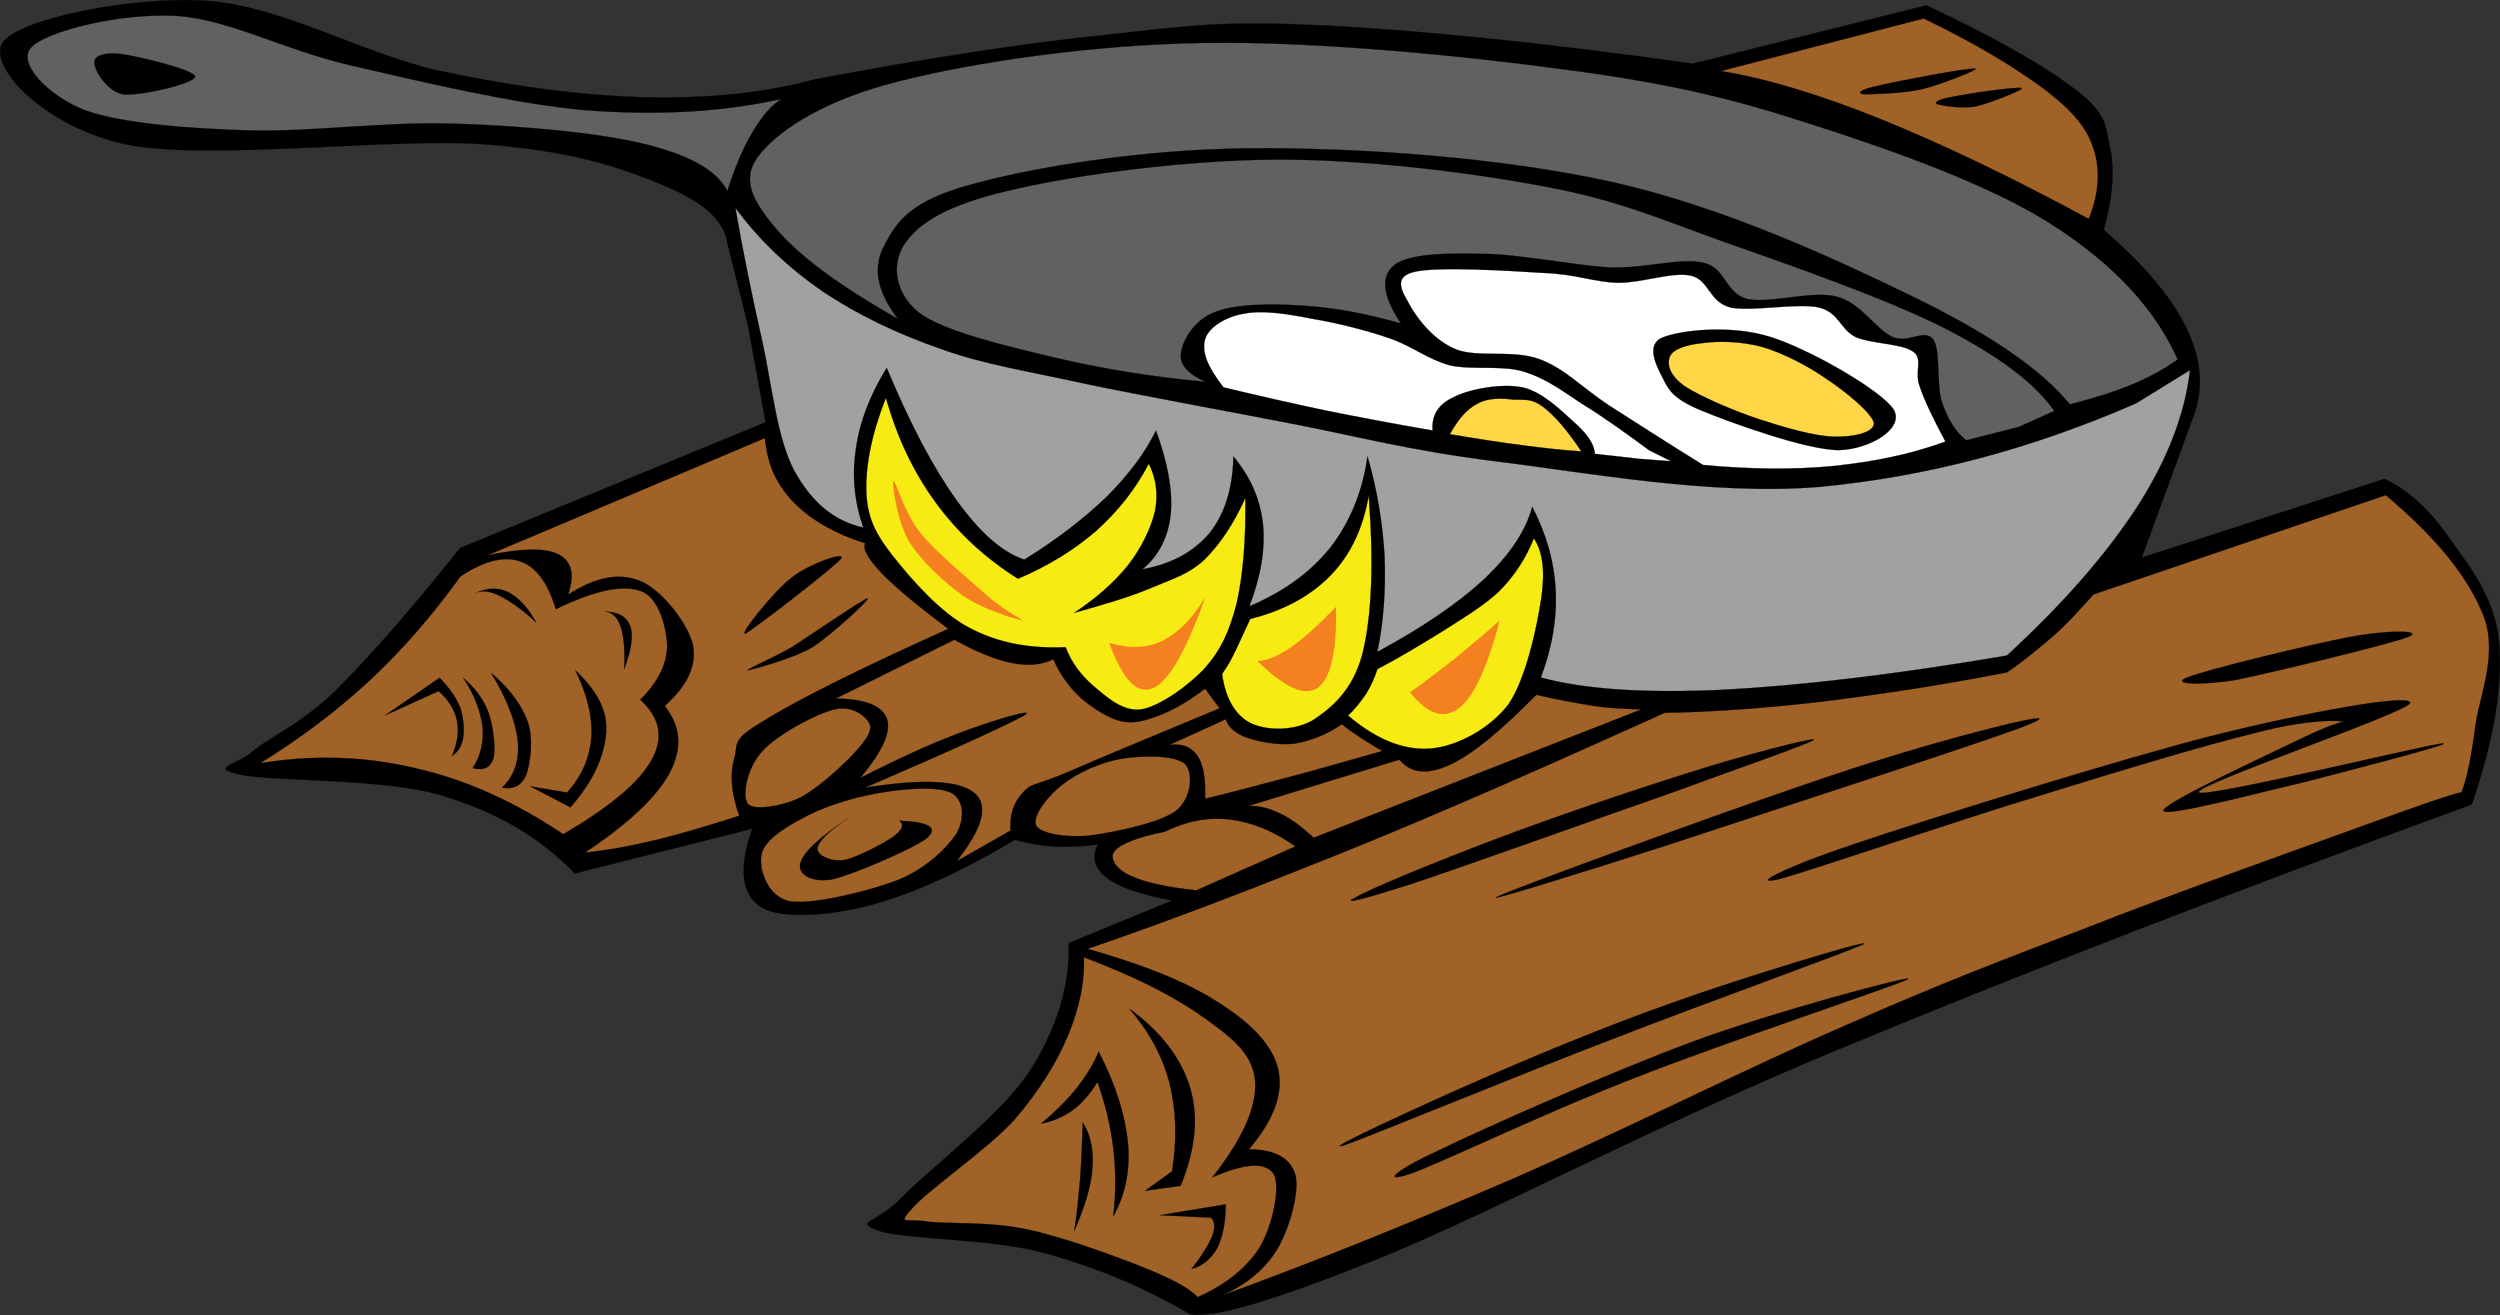 <?xml version="1.0" encoding="UTF-8" standalone="no"?>
<!-- Created with Inkscape (http://www.inkscape.org/) -->
<svg
    xmlns:inkscape="http://www.inkscape.org/namespaces/inkscape"
    xmlns:rdf="http://www.w3.org/1999/02/22-rdf-syntax-ns#"
    xmlns="http://www.w3.org/2000/svg"
    xmlns:cc="http://web.resource.org/cc/"
    xmlns:dc="http://purl.org/dc/elements/1.1/"
    xmlns:sodipodi="http://sodipodi.sourceforge.net/DTD/sodipodi-0.dtd"
    xmlns:svg="http://www.w3.org/2000/svg"
    xmlns:ns1="http://sozi.baierouge.fr"
    xmlns:xlink="http://www.w3.org/1999/xlink"
    id="Layer_1"
    sodipodi:docname="Hunters Fire.svg"
    xml:space="preserve"
    sodipodi:version="0.32"
    version="1.0"
    inkscape:output_extension="org.inkscape.output.svg.inkscape"
    inkscape:version="0.45.1"
    viewBox="0 0 438.221 230.506"
    sodipodi:docbase="F:\SVG Uploaded to CC site\Misc\Fires and Cranes"
  ><rect x="0" y="0" width="438.221" height="230.506" fill="#333333" stroke="none"/><sodipodi:namedview
      id="base"
      bordercolor="#666666"
      inkscape:pageshadow="2"
      guidetolerance="10.0"
      inkscape:current-layer="Layer_1"
      pagecolor="#ffffff"
      gridtolerance="10.0"
      inkscape:zoom="1.5038074"
      objecttolerance="10.0"
      borderopacity="1.0"
      width="300px"
      inkscape:cx="219.1105"
      inkscape:cy="115.253"
      inkscape:window-y="283"
      inkscape:window-x="1434"
      inkscape:window-height="573"
      height="158px"
      inkscape:pageopacity="0.0"
      inkscape:window-width="744"
  />
<g
      id="g3"
    >
	<path
        id="path5"
        style="stroke:#000000;stroke-width:.036;stroke-miterlimit:10;fill-rule:evenodd"
        d="m131.06 56.807l-3.56-14.184c-0.58-4.032-4.29-7.308-11.41-10.224-7.31-2.988-15.27-5.868-31.072-7.092-15.984-1.26-48.636 2.952-62.964 0-14.22-3.06-24.084-13.5-21.672-17.712 2.484-4.248 22.896-8.352 35.82-7.452 12.852 0.792 27.432 9.252 40.536 12.204 12.996 2.808 25.342 4.428 36.612 4.716 11.12 0.216 20.74-0.792 29.52-3.168 19.66-3.672 36.47-6.336 51.55-7.848 15.01-1.692 20.52-2.412 37.77-1.584 17.24 0.9 38.3 2.988 64.54 6.696l40.94-10.224c12.27 5.76 20.88 10.692 26.35 14.94 5.4 4.14 5 6.156 5.9 10.224 0.79 4.068 0.36 8.748-1.15 14.184 7.09 6.192 11.85 11.736 14.54 17.316 2.6 5.4 2.99 10.512 1.19 15.336l-9.07 24.804 42.52-13.788c3.96 1.8 7.63 5.076 11.01 9.828 3.32 4.752 8.28 10.551 9.08 18.501 0.72 7.92-0.87 17.36-4.76 28.73-42.51 15.52-78.94 29.63-110.95 42.91-32.07 13.25-60.33 28.34-79.52 36.22-19.15 7.78-30.24 11.05-34.24 10.22-7.99-4.71-16.41-8.24-25.56-10.72-9.18-2.6-24.95-2.34-29.12-3.96-4.18-1.59-0.65-1.01 3.92-5.51 4.39-4.72 17.43-14.51 22.43-22.03 4.9-7.53 7.31-15.09 7.09-22.83l18.11-7.45c-5.51-1.08-9.18-2.27-11.41-3.96-2.16-1.73-2.74-3.56-1.59-5.9-2.62 0.43-5.07 0.46-7.48 0.39-2.49-0.14-4.79-0.54-7.06-1.19-9.5 5.69-17.68 9.36-25.2 11.42-7.52 2.01-15.8 2.52-19.3 0.39-3.49-2.27-3.96-6.8-1.54-13.75l-31.11 7.85c-6.046-6.34-13.822-10.87-23.614-13.75-9.9-2.96-29.484-2.34-35.028-3.57-5.508-1.26-0.864-1.55 1.98-3.92 2.772-2.49 8.316-4.68 14.544-10.62 6.12-6.09 13.32-14.29 22.032-25.202l53.536-22.032c-1.05-5.725-2.1-11.449-3.14-17.209z"
    />
	<path
        id="path7"
        style="fill-rule:evenodd;stroke:#000000;stroke-width:.036;stroke-miterlimit:10;fill:#616161"
        d="m136.96 17.351c-10.4 2.304-21.49 2.916-34.23 1.98-12.889-1.152-29.125-5.076-41.329-7.884-12.131-2.844-21.348-8.136-30.708-8.676-9.54-0.504-22.428 2.628-25.2 5.508-2.628 2.7 2.988 8.604 9.468 11.052 6.372 2.304 17.892 3.204 28.728 3.528 10.836 0.288 24.12-1.584 35.82-1.188 11.736 0.36 25.201 1.548 33.441 3.564 8.03 1.98 12.75 4.68 14.55 8.244 1.33-4.176 2.73-7.488 4.35-10.224 1.59-2.7 3.24-4.716 5.11-5.904z"
    />
	<path
        id="path9"
        style="stroke:#000000;stroke-width:.036;stroke-miterlimit:10;fill-rule:evenodd"
        d="m21.261 9.467c-2.952-0.396-4.896 0.324-4.716 1.584 0 1.224 2.16 5.004 5.112 5.508 2.988 0.288 12.456-1.908 12.564-3.132-0.179-1.224-10.008-3.564-12.96-3.96z"
    />
	<path
        id="path11"
        style="fill-rule:evenodd;stroke:#000000;stroke-width:.036;stroke-miterlimit:10;fill:#616161"
        d="m157.41 55.907c-10.47-5.94-17.64-11.268-21.63-16.128-4.11-4.932-6.05-8.748-2.38-12.996 3.64-4.32 11.45-9.396 24.41-12.6 13-3.276 33.44-6.336 53.14-6.66 19.61-0.324 45.82 2.268 63.75 4.716 17.72 2.376 28.26 4.824 42.48 9.432 14.26 4.572 31.57 10.656 42.52 17.712 10.83 6.948 18 14.688 22.03 23.616-2.38 1.692-4.97 3.132-8.17 4.464-3.21 1.332-6.73 2.376-10.73 3.42-5.11-6.228-14.11-12.348-27.54-18.9-13.61-6.624-33.23-15.732-52.74-20.088-19.69-4.356-44.43-6.048-63.36-5.904-18.94 0.144-37.98 3.313-48.78 6.3-10.8 2.88-13.18 6.516-15.34 10.62-2.19 3.924-1.36 8.208 2.34 12.996z"
    />
	<path
        id="path13"
        style="fill-rule:evenodd;stroke:#000000;stroke-width:.036;stroke-miterlimit:10;fill:#616161"
        d="m211.34 66.923c-3.2-1.404-4.64-3.06-4.32-5.112 0.29-2.16 2.3-5.724 5.9-7.092 3.46-1.44 9.87-1.548 15.34-1.152 5.54 0.324 11.09 1.368 17.32 3.132-3.24-4.788-3.64-8.244-1.19-10.224 2.41-2.016 9.32-2.16 15.73-1.98 6.34 0.072 15.48 1.98 22.03 2.376 6.48 0.216 12.42-1.8 16.56-0.792 3.85 1.008 3.6 5.148 7.45 6.3 3.89 0.936 11.42-1.512 15.77-0.396 4.29 1.116 6.91 5.796 9.83 7.092 2.84 1.188 5.58-1.548 7.09 0.396 1.37 1.872 0.54 7.956 1.55 11.016 0.97 2.916 2.34 5.148 4.25 6.696l9.29-2.376 6.15-2.772c-3.38-4.86-9.68-9.612-19.29-14.544-9.72-4.932-26.43-10.836-38.16-14.94-11.74-4.176-18.76-7.416-31.9-9.864-13.39-2.52-31.72-4.788-47.2-4.716-15.66 0.108-34.41 2.592-45.28 5.112-10.77 2.34-16.49 5.364-19.26 9.072-2.92 3.636-2.31 9.072 1.98 12.564 4.32 3.348 15.04 5.832 23.58 7.884 8.46 2.016 17.24 3.456 26.78 4.32z"
    />
	<path
        id="path15"
        style="fill-rule:evenodd;stroke:#000000;stroke-width:.036;stroke-miterlimit:10;fill:#ffffff"
        d="m298.53 81.503c-6.23-3.852-11.59-7.308-16.38-10.368-4.93-3.24-7.77-6.48-12.27-8.172-4.65-1.728-10.87-0.216-14.66-1.728-3.92-1.584-6.76-5.4-7.99-7.56-1.26-2.34-3.31-5.04 0.65-6.012 3.92-0.972 16.53-0.216 22.65 0.18 5.93 0.216 8.74 1.62 13.14 1.728 4.28 0 9.36-1.944 12.7-1.26 3.24 0.72 3.14 4.572 6.92 5.58 3.74 0.792 11.73-0.828 15.51 0 3.6 0.9 3.67 3.744 6.45 5.184 2.8 1.224 8.13 1.116 10.15 2.592 1.73 1.332 0.14 3.384 1.08 6.012 0.9 2.664 2.41 5.76 4.53 9.72-6.08 2.232-12.49 3.528-19.62 4.284-7.16 0.684-14.65 0.576-22.86-0.18z"
    />
	<path
        id="path17"
        style="stroke:#000000;stroke-width:.036;stroke-miterlimit:10;fill-rule:evenodd"
        d="m291.41 66.167c1.04 2.088 1.72 3.708 6.91 5.832 5.14 2.124 18.21 6.84 23.94 6.912 5.58-0.144 11.62-3.816 9.68-7.128-2.19-3.384-14.76-10.584-21.56-12.708-6.92-2.196-15.48-1.224-18.76 0-3.24 1.152-1.37 4.86-0.21 7.092z"
    />
	<path
        id="path19"
        style="fill-rule:evenodd;stroke:#000000;stroke-width:.036;stroke-miterlimit:10;fill:#ffd746"
        d="m308.86 60.803c-3.74-1.008-7.81-1.044-10.54-0.648-2.78 0.288-5.12 1.08-5.62 2.376-0.5 1.26-0.14 3.204 2.59 5.148 2.63 1.764 8.68 4.356 13.14 5.832 4.36 1.404 9.47 2.916 12.96 3.024 3.42 0.108 7.13-0.684 7.09-2.376-0.39-1.8-5-5.544-8.38-7.776-3.28-2.304-7.67-4.536-11.24-5.58z"
    />
	<path
        id="path21"
        style="fill-rule:evenodd;stroke:#000000;stroke-width:.036;stroke-miterlimit:10;fill:#ffffff"
        d="m289.06 78.911c-4.35-3.204-8.17-5.94-11.88-8.208-3.7-2.484-6.33-4.392-10.11-5.58-3.96-1.152-8.97-0.216-12.93-1.08-3.99-1.116-6.55-3.348-10.58-4.752-4.14-1.44-9.58-2.772-13.79-3.456-4.32-0.864-8.57-1.476-11.63-0.864-3.2 0.504-6.3 2.34-6.91 4.536s0.47 4.86 3.24 8.388c6.01 1.44 11.96 2.808 18.11 4.104 6.16 1.224 12.24 2.376 18.54 3.456-0.21-2.664 1.01-4.608 3.67-5.832 2.67-1.404 8.35-2.484 12.06-1.728 3.57 0.72 7.27 4.5 9.47 6.48 2.09 1.908 3.17 3.636 3.24 5.184 2.95 0.324 5.55 0.612 7.78 0.864 2.27 0.18 4.03 0.324 5.58 0.432-1.26-0.648-2.56-1.296-3.86-1.944z"
    />
	<path
        id="path23"
        style="fill-rule:evenodd;stroke:#000000;stroke-width:.036;stroke-miterlimit:10;fill:#ffd746"
        d="m254.14 76.103c1.48-2.628 2.99-4.428 4.94-5.4 1.84-1.008 4.25-0.9 6.26-0.648 1.87 0.072 3.1-0.288 5.19 1.296 1.94 1.476 4.21 4.068 6.66 7.776-3.14-0.216-6.48-0.576-10.33-1.08-3.93-0.504-8.07-1.152-12.72-1.944z"
    />
	<path
        id="path25"
        style="fill-rule:evenodd;stroke:#000000;stroke-width:.036;stroke-miterlimit:10;fill:#a1a1a1"
        d="m374.42 70.703c-18.57 8.1-36.79 12.888-55.62 14.652-19.04 1.548-41-2.592-56.7-4.5-15.66-1.98-24.12-4.392-36.22-6.696-12.09-2.34-25.59-4.788-35.78-6.912-10.12-2.232-17.42-3.312-24.98-6.012-7.82-2.7-14.84-6.084-20.92-10.152-6.08-4.212-11.09-8.964-15.3-14.652 1.4 8.028 2.99 15.768 4.75 23.508 1.69 7.812 2.59 17.028 5.62 22.644 2.99 5.4 6.87 8.748 12.06 9.9-1.59-4.608-2.02-9.108-1.3-13.788 0.65-4.752 2.45-9.396 5.4-14.22 4.18 10.008 8.17 17.532 12.28 23.256 4.03 5.58 7.88 9.036 11.84 10.368 5.83-3.6 10.51-7.272 14.44-11.016 3.81-3.852 6.69-7.596 8.64-11.628 2.09 5.724 2.95 10.512 2.59 14.652-0.43 4.032-2.09 7.308-4.97 9.684 5.29-0.972 9.11-3.168 11.85-6.444 2.62-3.384 3.99-7.74 4.1-13.356 2.95 3.564 4.68 7.38 5.18 11.844 0.44 4.428-0.35 9.105-2.37 14.435 6.08-2.59 10.69-5.94 14.22-10.331 3.42-4.464 5.58-9.684 6.48-15.948 1.73 5.976 2.63 11.664 2.99 17.46 0.21 5.759-0.11 11.229-1.26 16.809 7.95-4.28 14.14-8.53 18.72-12.74 4.5-4.321 7.3-8.425 8.42-12.709 2.48 4.824 3.85 9.576 4.11 14.649 0.25 5.04-0.61 10.01-2.6 15.3 7.57 2.06 17.93 2.78 31.68 2.16 13.72-0.72 30.07-2.62 50.01-6.01 9.93-9.14 17.42-17.747 22.86-26.099 5.4-8.424 8.35-16.308 9.25-23.94l-9.47 5.832z"
    />
	<path
        id="path27"
        style="fill-rule:evenodd;stroke:#000000;stroke-width:.036;stroke-miterlimit:10;fill:#a06227"
        d="m301.63 12.455l35.57-9.216c9.47 4.572 16.34 8.784 21.45 12.636 4.86 3.78 7.13 6.516 8.36 10.296 1.18 3.708 0.9 7.776-0.87 12.204-13.79-7.452-25.81-13.176-36.64-17.568-10.88-4.356-20.02-7.092-27.87-8.352z"
    />
	<path
        id="path29"
        style="stroke:#000000;stroke-width:.036;stroke-miterlimit:10;fill-rule:evenodd"
        d="m329.28 15.011c3.24-0.792 15.58-3.132 16.92-2.988 1.15 0-6.19 2.88-9.4 3.636-3.38 0.756-8.78 0.864-10.08 0.864-1.33-0.144-0.76-0.828 2.56-1.512z"
    />
	<path
        id="path31"
        style="stroke:#000000;stroke-width:.036;stroke-miterlimit:10;fill-rule:evenodd"
        d="m342.35 16.955c2.48-0.54 11.3-1.836 12.02-1.512 0.61 0.18-5.73 2.736-8.17 3.24-2.56 0.432-6.02-0.216-6.63-0.432-0.61-0.288 0.22-0.9 2.78-1.296z"
    />
	<path
        id="path33"
        style="fill-rule:evenodd;stroke:#000000;stroke-width:.036;stroke-miterlimit:10;fill:#a06227"
        d="m431.48 138.89c-1.26 0.14-7.13 2.16-18.18 6.19-11.2 4.07-32.44 11.59-47.59 17.57-15.12 5.79-25.6 9.75-42.41 17.17-16.99 7.38-39.64 18.76-58.07 26.78-18.32 7.92-35.21 14.73-51.23 20.56 4.4-1.91 7.64-4.57 9.87-8.14 2.19-3.67 3.96-10.15 3.2-13.06-0.82-2.92-3.49-4.47-8.13-4.5 4.28-5.12 6.04-9.58 5.14-13.94-0.97-4.39-4.93-8.28-10.51-11.8-5.61-3.64-13.21-6.63-22.93-9.4 14.26-4.86 29.48-10.73 46.51-17.6 16.99-6.92 34.89-14.84 54.65-23.77 8.32-0.14 17.32-0.79 27.4-1.94 10.04-1.26 20.77-2.84 32.58-5.15 2.73-1.8 5.32-3.99 7.92-6.19 2.59-2.23 4.89-4.86 7.3-7.49l51.2-17.385c8.89 7.488 14.43 14.295 17.17 21.245 2.55 6.8-0.87 14.22-1.51 19.47-0.65 5.22-1.44 8.82-2.38 11.38z"
    />
	<path
        id="path35"
        style="stroke:#000000;stroke-width:.036;stroke-miterlimit:10;fill-rule:evenodd"
        d="m325.21 147.89c12.71-4.32 45.93-14.69 62.35-18.87 16.27-4.1 35.14-7.56 34.92-5.79-0.54 1.69-37.84 14.36-37.04 15.66 1.01 1.08 39.24-8.21 42.62-8.57 3.03-0.25-15.34 4.5-23.54 6.62-8.17 1.91-25.31 6.45-25.31 5.15-0.04-1.4 19.8-10.47 25.09-13.07 5.29-2.55 7.45-2.62 6.19-2.59-1.51-0.14-6.12-0.29-14.79 1.95-8.97 2.16-23.66 6.58-37.69 10.94-14.15 4.25-40.58 13.28-46.08 14.76-5.48 1.33 0.57-1.98 13.28-6.19z"
    />
	<path
        id="path37"
        style="stroke:#000000;stroke-width:.036;stroke-miterlimit:10;fill-rule:evenodd"
        d="m392.06 119.16c6.41-1.33 26.64-6.19 30.03-7.49 3.13-1.26-3.82-1.26-10.3 0-6.59 1.26-24.95 5.65-28.3 7.06-3.31 1.19 2.09 1.51 8.57 0.43z"
    />
	<path
        id="path39"
        style="stroke:#000000;stroke-width:.036;stroke-miterlimit:10;fill-rule:evenodd"
        d="m347.06 128.16c-6.62 1.69-18.03 4.93-32.14 9.86-14.33 4.9-48.42 17.28-52.28 19.08-3.6 1.52 14.33-4.03 29.78-9 15.29-5.07 51.98-16.95 61.3-20.37 9.04-3.39-0.18-1.3-6.66 0.43z"
    />
	<path
        id="path41"
        style="stroke:#000000;stroke-width:.036;stroke-miterlimit:10;fill-rule:evenodd"
        d="m247.41 154.94c9.33-3.09 33.19-11.66 45.22-15.84 11.81-4.35 24.59-8.74 25.31-9.43 0.54-0.57-12.53 2.74-21.85 5.76-9.58 2.99-24.45 8.03-34.31 11.81-9.87 3.71-21.82 8.64-24.19 10.08-2.42 1.22 0.53 0.61 9.82-2.38z"
    />
	<path
        id="path43"
        style="stroke:#000000;stroke-width:.036;stroke-miterlimit:10;fill-rule:evenodd"
        d="m235.43 200.81c4.03-1.33 31.78-12.78 47.16-18.65 15.29-5.98 42.19-15.62 44.13-16.7 1.62-1.05-22.03 6.12-33.44 10.26-11.52 4.03-24.99 9.64-34.7 13.93-9.73 4.25-27.12 12.27-23.15 11.16z"
    />
	<path
        id="path45"
        style="stroke:#000000;stroke-width:.036;stroke-miterlimit:10;fill-rule:evenodd"
        d="m252.13 201.67c8.21-3.99 30.71-13.97 44.57-19.08 13.75-5.11 39.24-11.95 37.73-10.94-1.84 1.01-33.02 11.41-47.56 17.17-14.65 5.62-33.12 14.47-39.02 16.7-5.76 2.09-3.97-0.03 4.28-3.85z"
    />
	<path
        id="path47"
        style="fill-rule:evenodd;stroke:#000000;stroke-width:.036;stroke-miterlimit:10;fill:#a06227"
        d="m189.99 167.8c0.18 4.42-0.79 8.85-2.77 13.71-2.02 4.79-4.97 9.58-9.43 14.8-4.68 5.15-15.41 12.49-18 15.62-2.56 2.85-0.87 1.62 2.55 2.16 3.28 0.51 10.77-0.03 17.18 1.3 6.3 1.26 15.37 4.57 20.55 6.62 5.11 2.05 8.35 3.71 9.87 5.37 5.11-2.31 8.6-5.19 10.9-8.79 2.24-3.81 3.68-10.69 2.38-12.85-1.44-2.09-4.97-1.87-10.73 0.65 5.19-6.63 7.74-12.06 7.53-16.74-0.36-4.75-3.71-7.49-8.79-11.13-5.15-3.7-11.95-7.23-21.24-10.72z"
    />
	<path
        id="path49"
        style="stroke:#000000;stroke-width:.036;stroke-miterlimit:10;fill-rule:evenodd"
        d="m197.95 176.8c5.58 4.06 9.14 8.71 10.69 13.93 1.51 5.22 0.9 10.8-1.69 17.13l-6.23 0.87 4.72-3.42c0.9-5.65 0.75-10.66-0.44-15.45-1.29-4.86-3.6-9.07-7.05-13.06z"
    />
	<path
        id="path51"
        style="stroke:#000000;stroke-width:.036;stroke-miterlimit:10;fill-rule:evenodd"
        d="m195.14 213.23c2.12-3.78 2.99-8.07 2.59-12.85-0.5-4.9-2.09-10.12-5.15-16.06-0.86 2.16-2.19 4.25-3.85 6.41-1.65 2.05-3.78 4.17-6.23 6.23 2.13-0.4 3.86-1.19 5.58-2.38 1.7-1.3 2.99-2.81 4.29-4.93 1.33 3.78 2.3 7.59 2.77 11.59 0.47 3.92 0.47 7.92 0 11.99z"
    />
	<path
        id="path53"
        style="stroke:#000000;stroke-width:.036;stroke-miterlimit:10;fill-rule:evenodd"
        d="m188.3 215.82c1.87-4.39 2.99-7.88 3.2-11.16 0.22-3.13-0.36-5.9-1.72-7.92-0.08 3.49-0.22 6.55-0.44 9.86-0.32 3.21-0.54 6.23-1.04 9.22z"
    />
	<path
        id="path55"
        style="stroke:#000000;stroke-width:.036;stroke-miterlimit:10;fill-rule:evenodd"
        d="m203.28 213.01l11.59-1.91c-0.04 3.24-0.54 5.76-1.51 7.71-1.08 1.83-2.49 3.09-4.5 3.63 1.9-2.44 2.98-4.24 3.63-5.79 0.54-1.59 0.47-2.52-0.21-3.21-2.99-0.14-5.98-0.28-9-0.43z"
    />
	<path
        id="path57"
        style="fill-rule:evenodd;stroke:#000000;stroke-width:.036;stroke-miterlimit:10;fill:#f6eb13"
        d="m186.79 113.44c-6.3 0.28-11.84-0.72-16.92-3.42-5.15-2.7-10.22-8.61-13.28-12.461-3.06-3.888-4.5-6.624-4.72-11.124-0.18-4.716 0.86-10.188 3.42-16.704 1.98 7.056 4.86 13.068 8.78 18.432 3.86 5.256 8.64 9.684 14.37 13.287 5.29-2.235 9.86-5.079 13.71-8.391 3.82-3.456 6.84-7.236 9.22-11.772 1.3 2.592 1.66 5.328 1.08 8.352-0.72 2.952-2.34 6.372-4.72 9.432-2.41 2.989-5.5 5.729-9.43 8.349 5.04-1.4 9.47-2.7 13.29-4.28 3.78-1.62 6.55-2.34 9.43-4.933 2.77-2.736 5.15-6.228 7.27-10.908 0.11 7.38-0.4 13.391-1.51 18.431-1.26 4.9-2.74 8.17-5.55 11.34-2.8 3.06-7.95 6.73-11.16 7.27-3.27 0.47-6.19-2.23-8.35-4.06-2.2-1.88-3.89-4.11-4.93-6.84z"
    />
	<path
        id="path59"
        style="fill-rule:evenodd;stroke:#000000;stroke-width:.036;stroke-miterlimit:10;fill:#f6eb13"
        d="m219.15 108.5c-1.29 2.74-2.16 4.76-3.02 6.45-0.83 1.65-1.51 2.59-1.91 3.2 0.61 4.36 2.3 7.17 4.93 8.57 2.7 1.33 7.45 1.51 10.91-0.43 3.24-2.13 7.09-5.22 8.78-11.77 1.62-6.66 1.98-15.701 1.08-27.653-0.97 5.652-3.13 10.296-6.62 13.933-3.56 3.64-8.1 6.16-14.15 7.7z"
    />
	<path
        id="path61"
        style="fill-rule:evenodd;stroke:#000000;stroke-width:.036;stroke-miterlimit:10;fill:#f6eb13"
        d="m241.44 117.29c3.89-2.02 7.45-4.21 11.12-6.45 3.53-2.26 7.56-4.64 10.3-7.27 2.73-2.77 4.64-5.795 6.01-9.215 1.55 2.304 2.02 5.835 1.26 10.725-0.76 4.94-2.63 13.9-5.76 18.44-3.35 4.32-9.07 7.34-13.71 7.7-4.72 0.32-9.51-1.66-14.37-5.8 1.33-1.18 2.27-2.52 3.21-3.85 0.82-1.33 1.47-2.81 1.94-4.28z"
    />
	<path
        id="path63"
        style="fill-rule:evenodd;stroke:#000000;stroke-width:.036;stroke-miterlimit:10;fill:#a06227"
        d="m146.5 122.44l20.78-10.3c3.81 2.09 7.12 3.49 10.08 4.07 2.88 0.57 5.25 0.36 7.27-0.65 1.19 2.7 2.88 5.04 4.93 6.88 2.05 1.72 4.86 3.6 7.31 4.06 2.3 0.4 4.39-0.36 6.84-1.29 2.45-1.05 4.82-2.41 7.52-4.5l2.56 3.45c-12.39 5.15-21.21 8.79-27 11.34-5.87 2.42-5.87 1.66-7.49 3.42-1.62 1.73-2.34 3.82-2.16 6.66l-9.43 5.37c4.64-5.91 5.65-9.87 3.02-12.03-2.77-2.16-9-2.44-19.08-0.86 15.95-6.88 25.09-11.09 27.87-12.64 2.62-1.65-7.1 1.37-11.81 3.24-4.86 1.84-10.37 4.36-16.92 7.71 3.81-4.57 5.43-7.96 4.71-10.3-0.75-2.3-3.7-3.56-9-3.63z"
    />
	<path
        id="path65"
        style="fill-rule:evenodd;stroke:#000000;stroke-width:.036;stroke-miterlimit:10;fill:#a06227"
        d="m205 130.57l9.87-4.5c0.39 1.37 1.65 2.49 3.63 3.21 1.95 0.72 5.51 1.4 8.36 1.08 2.7-0.47 5.61-1.48 8.35-3.42 0.93 0.82 2.01 1.47 3.24 2.34 1.22 0.75 2.38 1.54 3.85 2.37-6.23 1.73-11.7 3.35-16.95 4.72-5.26 1.37-9.87 2.63-14.12 3.63 0.15-3.49-0.28-5.94-1.29-7.48-1.12-1.59-2.67-2.24-4.94-1.95z"
    />
	<path
        id="path67"
        style="fill-rule:evenodd;stroke:#000000;stroke-width:.036;stroke-miterlimit:10;fill:#a06227"
        d="m196.87 132.95c-3.67 0.57-7.96 2.45-10.51 4.5-2.63 1.91-5.55 5.76-4.72 7.27 0.76 1.4 5.29 2.16 9.43 1.73 4.07-0.54 12.13-2.16 15.01-4.29 2.81-2.19 3.1-6.58 1.7-8.17-1.62-1.65-7.35-1.58-10.91-1.04z"
    />
	<path
        id="path69"
        style="fill-rule:evenodd;stroke:#000000;stroke-width:.036;stroke-miterlimit:10;fill:#a06227"
        d="m204.14 145.8c-4.9 0.97-7.78 2.16-8.78 3.42-0.98 1.19 0.28 3.17 2.8 4.28 2.38 1.12 6.23 2.02 11.56 2.56l17.35-7.7c-3.99-2.78-7.66-4.25-11.55-4.72-3.85-0.43-7.6 0.29-11.38 2.16z"
    />
	<path
        id="path71"
        style="fill-rule:evenodd;stroke:#000000;stroke-width:.036;stroke-miterlimit:10;fill:#a06227"
        d="m218.72 141.3l26.57-8.14c2.01 2.42 4.97 2.74 9 0.83 4.07-1.94 8.89-6.01 15.01-12.2 3.6 0.83 6.95 1.47 10.05 1.94 3.09 0.47 5.79 0.54 8.38 0.61l-57.45 22.5c-2.12-1.94-4.07-3.42-5.98-4.28-1.98-0.94-3.74-1.4-5.58-1.26z"
    />
	<path
        id="path73"
        style="fill-rule:evenodd;stroke:#000000;stroke-width:.036;stroke-miterlimit:10;fill:#a06227"
        d="m153.34 139.14c-4.53 0.83-9.72 2.56-13.06 4.5-3.39 1.8-6.59 4-6.84 6.44-0.36 2.34 1.08 7.2 5.14 7.92 4.07 0.58 14.08-1.87 19.05-3.85 4.86-2.01 8.49-5.65 10.08-8.13 1.44-2.6 1.26-5.98-1.08-7.1-2.52-1.18-8.89-0.64-13.29 0.22z"
    />
	<path
        id="path75"
        style="stroke:#000000;stroke-width:.036;stroke-miterlimit:10;fill-rule:evenodd"
        d="m148.63 143.42c-5.19 3.5-7.92 6.09-8.35 7.92-0.47 1.84 1.76 3.42 5.58 2.81 3.7-0.83 14.68-5.58 16.7-7.31 1.91-1.72 0.36-2.77-4.93-2.98 0.93 0.68 0.54 1.62-1.05 2.8-1.62 1.12-6.37 3.68-8.56 4.07-2.34 0.36-4.79-0.79-4.72-1.94 0.04-1.23 1.91-3.06 5.33-5.37z"
    />
	<path
        id="path77"
        style="fill-rule:evenodd;stroke:#000000;stroke-width:.036;stroke-miterlimit:10;fill:#a06227"
        d="m152.52 127.15c0.32 1.44-1.55 3.57-3.68 5.8-2.16 2.12-6.08 5.72-9 7.05-2.98 1.34-7.81 2.13-8.78 0.87-1.04-1.48-0.04-6.45 2.59-9.22 2.56-2.88 9.36-6.51 12.64-7.31 3.13-0.75 5.76 1.3 6.23 2.81z"
    />
	<path
        id="path79"
        style="fill-rule:evenodd;stroke:#000000;stroke-width:.036;stroke-miterlimit:10;fill:#a06227"
        d="m134.08 76.787l-48.631 20.556c5.904-1.26 10.044-1.368 12.42-0.18 2.341 1.152 2.911 3.457 1.728 7.057 4.823-3.1 8.893-3.89 12.633-2.38 3.71 1.48 8.35 7.42 9.22 11.16 0.72 3.68-0.97 7.2-4.93 10.73 2.84 3.64 3.13 7.38 0.86 11.77-2.41 4.36-7.2 8.82-14.8 13.94 3.6-0.36 7.67-1.08 12.21-2.16 4.46-1.08 9.39-2.56 14.79-4.29-1.4-3.92-1.69-7.27-0.86-10.04 0.76-2.92-0.72-3.13 5.58-6.88 6.37-3.85 16.74-9 31.93-15.84-5.33-3.99-9.14-7.16-11.59-9.65-2.41-2.552-3.46-4.244-2.99-5.36-5.54-1.728-9.75-4.284-12.63-7.272-3.03-3.205-4.54-6.697-4.94-11.161z"
    />
	<path
        id="path81"
        style="stroke:#000000;stroke-width:.036;stroke-miterlimit:10;fill-rule:evenodd"
        d="m131.06 117.5c0.54-0.07 7.85-1.98 11.38-4.06 3.45-2.27 10.19-8.5 9.65-8.57-0.69 0.07-9.8 6.3-13.29 8.57-3.67 2.08-8.24 3.99-7.74 4.06z"
    />
	<path
        id="path83"
        style="stroke:#000000;stroke-width:.036;stroke-miterlimit:10;fill-rule:evenodd"
        d="m130.67 111.06c1.4-0.72 15.26-11.377 16.7-13.069 1.33-1.584-5.83 0.936-8.57 3.239-2.95 2.16-9.5 10.3-8.13 9.83z"
    />
	<path
        id="path85"
        style="fill-rule:evenodd;stroke:#000000;stroke-width:.036;stroke-miterlimit:10;fill:#a06227"
        d="m80.733 101.02c4.176-2.741 7.668-3.605 10.476-2.597 2.808 0.972 4.788 3.707 6.228 8.357 6.583-3.21 11.523-4.32 14.793-3.21 3.28 1.08 4.57 6.37 4.72 9.65-0.07 3.17-1.55 6.26-4.72 9.43 3.49 3.17 4.18 6.73 1.91 10.69-2.23 3.96-7.42 8.21-15.407 12.89-8.568-5.72-16.992-9.54-25.956-11.59-8.928-2.09-17.856-2.38-27.18-0.86 6.984-4.32 13.356-9.08 19.26-14.55 5.904-5.54 11.052-11.52 15.876-18.21z"
    />
	<path
        id="path87"
        style="stroke:#000000;stroke-width:.036;stroke-miterlimit:10;fill-rule:evenodd"
        d="m79.221 132.52c0.972-2.27 1.26-4.4 0.864-6.23-0.396-1.91-1.512-3.67-3.204-5.15l-9.432 4.28 9.612-6.62c1.728 1.84 2.952 3.49 3.672 5.36 0.54 1.8 0.684 3.86 0.432 5.33-0.288 1.37-0.936 2.38-1.944 3.03z"
    />
	<path
        id="path89"
        style="stroke:#000000;stroke-width:.036;stroke-miterlimit:10;fill-rule:evenodd"
        d="m82.857 134.64c1.404-2.16 1.98-4.72 1.728-7.27-0.36-2.59-1.368-5.58-3.42-8.57 2.088 1.76 3.636 3.78 4.5 6.19 0.792 2.31 1.296 6.3 0.828 7.96-0.54 1.58-1.619 2.19-3.636 1.69z"
    />
	<path
        id="path91"
        style="stroke:#000000;stroke-width:.036;stroke-miterlimit:10;fill-rule:evenodd"
        d="m88.005 138.06c2.196-2.12 3.024-4.79 2.772-8.14-0.396-3.38-1.872-7.38-4.716-11.98 3.204 2.66 5.4 5.65 6.444 8.56 1.044 2.99 0.468 7.17-0.216 9.22-0.756 1.91-2.232 2.74-4.284 2.34z"
    />
	<path
        id="path93"
        style="stroke:#000000;stroke-width:.036;stroke-miterlimit:10;fill-rule:evenodd"
        d="m100.86 117.5c2.08 4.32 3.02 8.1 2.8 11.78-0.32 3.56-1.62 6.73-4.279 9.64l-6.444-1.08 7.056 3.68c2.447-2.81 4.067-5.4 5.147-8.18 1.01-2.84 1.48-5.51 0.86-8.13-0.72-2.7-2.48-5.22-5.14-7.71z"
    />
	<path
        id="path95"
        style="stroke:#000000;stroke-width:.036;stroke-miterlimit:10;fill-rule:evenodd"
        d="m106 107.21c2.45 0.03 3.86 0.9 4.5 2.59 0.54 1.66 0.18 4.1-1.08 7.49 0.15-3.39-0.07-5.83-0.64-7.49-0.58-1.69-1.55-2.56-2.78-2.59z"
    />
	<path
        id="path97"
        style="stroke:#000000;stroke-width:.036;stroke-miterlimit:10;fill-rule:evenodd"
        d="m83.29 104c2.016-1 3.996-1.08 5.796-0.21 1.728 0.9 3.42 2.59 4.932 5.36-2.484-2.34-4.68-3.81-6.444-4.71-1.765-0.87-3.241-1.01-4.284-0.44z"
    />
	<path
        id="path99"
        style="fill-rule:evenodd;fill:#f58020"
        d="m194.42 112.68c3.49 1.04 6.59 1.01 9.43-0.4 2.74-1.44 5.37-3.96 7.49-7.84-3.28 9.39-6.3 14.72-9.07 16.12-2.92 1.34-5.4-1.29-7.85-7.88z"
    />
	<path
        id="path101"
        style="fill-rule:evenodd;fill:#f58020"
        d="m220.38 115.85c1.69 0 3.53-0.79 5.9-2.38 2.27-1.58 4.9-3.99 7.89-7.09 0.21 7.88-0.94 12.56-3.17 14.18-2.41 1.59-5.76-0.03-10.62-4.71z"
    />
	<path
        id="path103"
        style="fill-rule:evenodd;fill:#f58020"
        d="m247.16 121.36c2.67-1.84 5.15-3.86 7.85-5.91 2.59-2.19 5.22-4.28 7.88-6.69-2.16 8.1-4.43 13.21-7.09 15.33-2.63 2.05-5.51 1.19-8.64-2.73z"
    />
	<path
        id="path105"
        style="fill-rule:evenodd;fill:#f58020"
        d="m173.54 104.83c-3.06-2.73-9.39-7.883-12.2-11.411-2.88-3.528-4.36-9.324-4.72-9.072-0.32 0.288 0.65 7.164 2.77 10.62 2.09 3.348 6.02 7.053 9.44 9.473 3.27 2.34 9.32 4.1 10.22 4.32 0.72 0.03-2.56-1.41-5.51-3.93z"
    />
</g
  >
</svg
>
